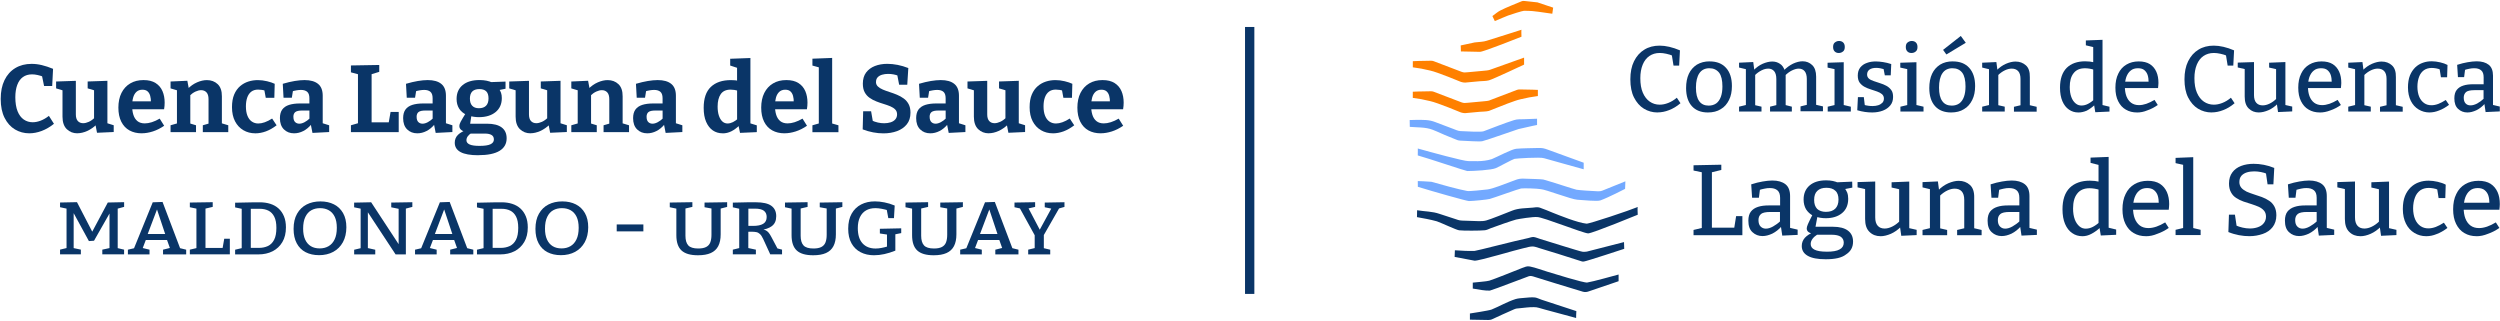 <svg width="927" height="119" viewBox="0 0 927 119" fill="none" xmlns="http://www.w3.org/2000/svg">
<path d="M10.864 49.432C8.934 49.432 7.164 48.952 5.564 48.002C3.964 47.052 2.674 45.622 1.714 43.722C0.744 41.822 0.264 39.482 0.264 36.702C0.264 33.922 0.734 31.632 1.674 29.702C2.614 27.772 3.944 26.282 5.674 25.242C7.394 24.202 9.414 23.682 11.724 23.682C12.954 23.682 14.214 23.832 15.504 24.142C16.804 24.452 18.194 24.912 19.674 25.522L19.354 31.892H16.344L15.494 27.752L16.344 28.562C15.514 28.232 14.724 27.982 13.974 27.822C13.224 27.652 12.524 27.572 11.884 27.572C10.544 27.572 9.404 27.912 8.484 28.582C7.564 29.252 6.864 30.222 6.394 31.502C5.924 32.772 5.684 34.292 5.684 36.062C5.684 38.132 5.964 39.862 6.514 41.242C7.064 42.622 7.834 43.642 8.814 44.322C9.794 44.992 10.894 45.332 12.124 45.332C13.044 45.332 14.014 45.142 15.044 44.752C16.074 44.362 17.104 43.772 18.134 42.962L20.004 45.902C18.544 47.082 17.024 47.962 15.464 48.552C13.894 49.142 12.354 49.432 10.844 49.432H10.864Z" fill="#0A3567"/>
<path d="M28.695 49.433C27.135 49.433 25.835 48.923 24.765 47.893C23.705 46.863 23.175 45.313 23.175 43.243V32.913L23.635 33.623L20.805 32.773V30.223L28.125 29.973V42.423C28.125 43.533 28.375 44.353 28.865 44.883C29.355 45.413 30.015 45.683 30.845 45.683C31.485 45.683 32.175 45.513 32.935 45.173C33.685 44.833 34.445 44.293 35.195 43.563L34.875 44.443V32.803L35.335 33.613L32.505 32.763V30.213L39.825 29.963V46.373L39.225 45.523L42.165 46.443V48.953L35.975 49.233L35.305 45.763L35.975 46.013C34.815 47.143 33.605 47.993 32.335 48.563C31.065 49.133 29.845 49.413 28.695 49.413V49.433Z" fill="#0A3567"/>
<path d="M52.525 49.433C50.805 49.433 49.295 49.073 47.995 48.353C46.695 47.633 45.695 46.563 44.975 45.133C44.255 43.703 43.895 41.963 43.895 39.913C43.895 37.863 44.275 35.973 45.045 34.453C45.815 32.933 46.885 31.763 48.285 30.933C49.675 30.103 51.315 29.693 53.205 29.693C55.095 29.693 56.545 30.063 57.695 30.793C58.855 31.523 59.695 32.523 60.245 33.783C60.785 35.043 61.055 36.463 61.055 38.043C61.055 38.443 61.035 38.843 61.005 39.243C60.965 39.643 60.914 40.073 60.844 40.513H47.904V37.573H56.605L55.965 38.033C55.985 37.093 55.895 36.263 55.695 35.543C55.495 34.823 55.165 34.263 54.705 33.863C54.245 33.463 53.615 33.263 52.815 33.263C51.895 33.263 51.154 33.533 50.584 34.063C50.014 34.593 49.614 35.303 49.364 36.203C49.114 37.103 48.995 38.103 48.995 39.213C48.995 40.463 49.145 41.583 49.455 42.573C49.765 43.563 50.265 44.343 50.955 44.903C51.655 45.473 52.565 45.753 53.695 45.753C54.495 45.753 55.365 45.603 56.295 45.313C57.225 45.023 58.195 44.573 59.215 43.983L60.874 46.633C59.505 47.573 58.115 48.273 56.685 48.733C55.255 49.193 53.875 49.423 52.525 49.423V49.433Z" fill="#0A3567"/>
<path d="M63.244 49.003V46.453L66.214 45.603L65.614 46.313V32.843L66.214 33.653L63.244 32.773V30.223L69.464 29.943L70.104 33.343L69.464 33.093C70.594 31.933 71.794 31.083 73.074 30.533C74.344 29.983 75.564 29.703 76.714 29.703C78.314 29.703 79.654 30.203 80.714 31.203C81.774 32.203 82.294 33.723 82.274 35.743V46.313L81.814 45.603L84.644 46.453V49.003H75.204V46.453L77.894 45.673L77.324 46.413V36.793C77.324 35.633 77.074 34.793 76.564 34.243C76.054 33.703 75.394 33.433 74.564 33.433C73.924 33.433 73.234 33.613 72.474 33.963C71.724 34.313 70.974 34.843 70.244 35.553L70.564 34.813V46.413L70.104 45.673L72.684 46.453V49.003H63.244Z" fill="#0A3567"/>
<path d="M94.643 49.433C93.013 49.433 91.553 49.053 90.243 48.283C88.933 47.513 87.903 46.413 87.153 44.973C86.403 43.533 86.023 41.793 86.023 39.743C86.023 37.883 86.293 36.313 86.833 35.043C87.373 33.773 88.103 32.743 89.023 31.953C89.943 31.163 90.973 30.593 92.103 30.233C93.233 29.873 94.403 29.703 95.603 29.703C96.733 29.703 97.873 29.843 99.033 30.123C100.193 30.403 101.133 30.723 101.863 31.073L101.723 36.273H98.543L98.013 33.373L98.403 33.653C98.053 33.513 97.623 33.403 97.113 33.333C96.603 33.263 96.143 33.223 95.713 33.223C94.703 33.223 93.853 33.473 93.183 33.983C92.513 34.493 92.013 35.213 91.683 36.143C91.353 37.073 91.183 38.173 91.183 39.453C91.183 40.823 91.373 41.973 91.753 42.923C92.133 43.863 92.663 44.583 93.363 45.063C94.063 45.543 94.863 45.793 95.783 45.793C96.513 45.793 97.313 45.643 98.183 45.333C99.053 45.023 99.963 44.563 100.903 43.953L102.563 46.463C101.243 47.473 99.923 48.223 98.603 48.713C97.283 49.193 95.963 49.443 94.643 49.443V49.433Z" fill="#0A3567"/>
<path d="M119.683 46.493L119.013 45.503L122.053 46.453V48.963L115.863 49.283L115.193 45.893L115.543 46.003C114.603 47.163 113.573 48.023 112.463 48.583C111.353 49.153 110.213 49.433 109.033 49.433C107.523 49.433 106.273 48.953 105.283 47.983C104.293 47.013 103.793 45.623 103.793 43.813C103.793 42.473 104.083 41.403 104.663 40.613C105.243 39.823 106.083 39.253 107.193 38.893C108.303 38.543 109.643 38.363 111.223 38.363H115.073L114.723 38.753V36.423C114.723 35.313 114.453 34.523 113.923 34.053C113.393 33.583 112.623 33.343 111.603 33.343C111.103 33.343 110.573 33.393 110.013 33.483C109.443 33.573 108.833 33.723 108.173 33.903L108.673 33.373L108.213 36.233H105.133L104.853 31.073C106.453 30.603 107.923 30.253 109.253 30.033C110.583 29.813 111.803 29.693 112.913 29.693C115.103 29.693 116.783 30.163 117.933 31.103C119.093 32.043 119.663 33.503 119.663 35.493V46.493H119.683ZM108.793 43.313C108.793 44.183 109.003 44.833 109.413 45.243C109.823 45.653 110.353 45.863 110.983 45.863C111.573 45.863 112.223 45.683 112.923 45.313C113.623 44.943 114.303 44.443 114.943 43.813L114.733 44.663V40.633L115.083 40.983H112.043C110.813 40.983 109.973 41.173 109.493 41.553C109.023 41.933 108.783 42.523 108.783 43.323L108.793 43.313Z" fill="#0A3567"/>
<path d="M144.833 41.502H147.843V49.002H130.123V46.452L133.303 45.532L132.733 46.522V26.722L133.303 27.672L130.123 26.822V24.272L140.623 24.092V26.642L137.263 27.672L137.793 26.722V46.142L137.013 45.362H144.723L144.013 46.172L144.823 41.502H144.833Z" fill="#0A3567"/>
<path d="M165.374 46.493L164.704 45.503L167.744 46.453V48.963L161.554 49.283L160.884 45.893L161.234 46.003C160.294 47.163 159.264 48.023 158.154 48.583C157.044 49.153 155.904 49.433 154.724 49.433C153.214 49.433 151.964 48.953 150.974 47.983C149.984 47.013 149.484 45.623 149.484 43.813C149.484 42.473 149.774 41.403 150.354 40.613C150.934 39.823 151.774 39.253 152.884 38.893C153.994 38.543 155.334 38.363 156.914 38.363H160.764L160.414 38.753V36.423C160.414 35.313 160.144 34.523 159.614 34.053C159.084 33.583 158.314 33.343 157.294 33.343C156.794 33.343 156.264 33.393 155.704 33.483C155.134 33.573 154.524 33.723 153.864 33.903L154.364 33.373L153.904 36.233H150.824L150.544 31.073C152.144 30.603 153.614 30.253 154.944 30.033C156.274 29.813 157.494 29.693 158.604 29.693C160.794 29.693 162.474 30.163 163.624 31.103C164.784 32.043 165.354 33.503 165.354 35.493V46.493H165.374ZM154.484 43.313C154.484 44.183 154.694 44.833 155.104 45.243C155.514 45.653 156.044 45.863 156.674 45.863C157.264 45.863 157.914 45.683 158.614 45.313C159.314 44.943 159.994 44.443 160.634 43.813L160.424 44.663V40.633L160.774 40.983H157.734C156.504 40.983 155.664 41.173 155.184 41.553C154.714 41.933 154.474 42.523 154.474 43.323L154.484 43.313Z" fill="#0A3567"/>
<path d="M177.363 57.562C174.413 57.562 172.223 57.172 170.783 56.392C169.343 55.612 168.623 54.462 168.623 52.922C168.623 51.742 169.033 50.762 169.843 49.972C170.653 49.182 171.853 48.532 173.433 48.012L173.363 49.002C172.463 48.932 171.733 48.692 171.173 48.292C170.603 47.892 170.323 47.362 170.323 46.702C170.323 46.492 170.363 46.262 170.433 46.032C170.503 45.792 170.633 45.492 170.823 45.132C171.013 44.762 171.273 44.312 171.603 43.772C171.933 43.232 172.343 42.542 172.843 41.722L172.913 42.532C171.733 41.992 170.843 41.222 170.223 40.232C169.613 39.242 169.303 38.062 169.303 36.692C169.303 34.502 170.053 32.782 171.553 31.542C173.053 30.302 175.133 29.682 177.793 29.682C179.703 29.682 181.333 30.012 182.673 30.672L181.543 30.462L187.453 30.252V32.902L184.663 33.472L184.983 32.942C185.333 33.362 185.603 33.862 185.793 34.432C185.983 35.002 186.073 35.642 186.073 36.372C186.073 38.562 185.303 40.292 183.773 41.552C182.243 42.812 180.173 43.442 177.583 43.442C176.353 43.442 175.183 43.272 174.043 42.942L174.853 42.442L174.283 46.222L173.543 45.872H180.613C182.993 45.872 184.793 46.332 186.023 47.252C187.253 48.172 187.863 49.512 187.863 51.282C187.863 53.312 186.983 54.862 185.233 55.932C183.473 57.002 180.853 57.542 177.363 57.542V57.562ZM177.793 54.092C179.683 54.092 181.043 53.892 181.873 53.492C182.713 53.092 183.133 52.502 183.133 51.722C183.133 50.942 182.853 50.412 182.283 50.062C181.713 49.712 180.903 49.532 179.843 49.532H173.693L174.863 49.282C173.593 50.082 172.953 50.992 172.953 52.002C172.953 52.682 173.343 53.202 174.123 53.562C174.903 53.922 176.123 54.092 177.803 54.092H177.793ZM177.573 40.132C178.733 40.132 179.613 39.822 180.223 39.212C180.833 38.602 181.143 37.692 181.143 36.492C181.143 35.292 180.863 34.412 180.293 33.862C179.723 33.312 178.883 33.032 177.743 33.032C176.603 33.032 175.713 33.332 175.123 33.912C174.533 34.502 174.243 35.382 174.243 36.562C174.243 37.742 174.523 38.602 175.093 39.212C175.663 39.822 176.483 40.132 177.573 40.132Z" fill="#0A3567"/>
<path d="M196.714 49.433C195.154 49.433 193.854 48.923 192.784 47.893C191.724 46.863 191.194 45.313 191.194 43.243V32.913L191.654 33.623L188.824 32.773V30.223L196.144 29.973V42.423C196.144 43.533 196.394 44.353 196.884 44.883C197.374 45.413 198.034 45.683 198.864 45.683C199.504 45.683 200.194 45.513 200.954 45.173C201.704 44.833 202.464 44.293 203.214 43.563L202.894 44.443V32.803L203.354 33.613L200.524 32.763V30.213L207.844 29.963V46.373L207.244 45.523L210.184 46.443V48.953L203.994 49.233L203.324 45.763L203.994 46.013C202.834 47.143 201.624 47.993 200.354 48.563C199.084 49.133 197.864 49.413 196.714 49.413V49.433Z" fill="#0A3567"/>
<path d="M211.844 49.003V46.453L214.814 45.603L214.214 46.313V32.843L214.814 33.653L211.844 32.773V30.223L218.064 29.943L218.704 33.343L218.064 33.093C219.194 31.933 220.394 31.083 221.674 30.533C222.944 29.983 224.164 29.703 225.314 29.703C226.914 29.703 228.254 30.203 229.314 31.203C230.374 32.203 230.894 33.723 230.874 35.743V46.313L230.414 45.603L233.244 46.453V49.003H223.804V46.453L226.494 45.673L225.924 46.413V36.793C225.924 35.633 225.674 34.793 225.164 34.243C224.654 33.703 223.994 33.433 223.164 33.433C222.524 33.433 221.834 33.613 221.074 33.963C220.324 34.313 219.574 34.843 218.844 35.553L219.164 34.813V46.413L218.704 45.673L221.284 46.453V49.003H211.844Z" fill="#0A3567"/>
<path d="M250.644 46.493L249.974 45.503L253.014 46.453V48.963L246.824 49.283L246.154 45.893L246.504 46.003C245.564 47.163 244.534 48.023 243.424 48.583C242.314 49.153 241.174 49.433 239.994 49.433C238.484 49.433 237.234 48.953 236.244 47.983C235.254 47.013 234.754 45.623 234.754 43.813C234.754 42.473 235.044 41.403 235.624 40.613C236.204 39.823 237.044 39.253 238.154 38.893C239.264 38.543 240.604 38.363 242.184 38.363H246.034L245.684 38.753V36.423C245.684 35.313 245.414 34.523 244.884 34.053C244.354 33.583 243.584 33.343 242.564 33.343C242.064 33.343 241.534 33.393 240.974 33.483C240.404 33.573 239.794 33.723 239.134 33.903L239.634 33.373L239.174 36.233H236.094L235.814 31.073C237.414 30.603 238.884 30.253 240.214 30.033C241.544 29.813 242.764 29.693 243.874 29.693C246.064 29.693 247.744 30.163 248.894 31.103C250.054 32.043 250.624 33.503 250.624 35.493V46.493H250.644ZM239.754 43.313C239.754 44.183 239.964 44.833 240.374 45.243C240.784 45.653 241.314 45.863 241.944 45.863C242.534 45.863 243.184 45.683 243.884 45.313C244.584 44.943 245.264 44.443 245.904 43.813L245.694 44.663V40.633L246.044 40.983H243.004C241.774 40.983 240.934 41.173 240.454 41.553C239.984 41.933 239.744 42.523 239.744 43.323L239.754 43.313Z" fill="#0A3567"/>
<path d="M267.934 49.432C266.564 49.432 265.354 49.072 264.304 48.352C263.254 47.632 262.434 46.562 261.824 45.152C261.214 43.742 260.924 42.012 260.924 39.992C260.924 36.502 261.804 33.912 263.574 32.232C265.344 30.542 267.834 29.702 271.034 29.702C271.554 29.702 272.074 29.722 272.594 29.772C273.114 29.822 273.654 29.902 274.224 30.022L273.304 30.592V24.752L273.654 25.252L270.754 24.302V21.792L278.254 21.512V46.272L277.654 45.562L280.624 46.482V48.992L274.404 49.272L273.764 46.232L274.264 46.412C273.224 47.422 272.194 48.182 271.174 48.692C270.144 49.202 269.074 49.452 267.934 49.452V49.432ZM269.844 45.782C270.454 45.782 271.104 45.612 271.794 45.272C272.474 44.932 273.184 44.432 273.914 43.772L273.314 45.262V32.562L273.914 33.692C272.804 33.382 271.804 33.232 270.904 33.232C269.234 33.232 268.014 33.792 267.244 34.912C266.474 36.032 266.094 37.572 266.094 39.532C266.094 40.802 266.244 41.912 266.554 42.852C266.864 43.792 267.294 44.522 267.844 45.032C268.394 45.542 269.064 45.792 269.844 45.792V45.782Z" fill="#0A3567"/>
<path d="M290.884 49.433C289.164 49.433 287.654 49.073 286.354 48.353C285.054 47.633 284.054 46.563 283.334 45.133C282.614 43.703 282.254 41.963 282.254 39.913C282.254 37.863 282.634 35.973 283.404 34.453C284.174 32.933 285.244 31.763 286.644 30.933C288.034 30.103 289.674 29.693 291.564 29.693C293.454 29.693 294.904 30.063 296.054 30.793C297.214 31.523 298.054 32.523 298.604 33.783C299.144 35.043 299.414 36.463 299.414 38.043C299.414 38.443 299.394 38.843 299.364 39.243C299.324 39.643 299.274 40.073 299.204 40.513H286.264V37.573H294.964L294.324 38.033C294.344 37.093 294.254 36.263 294.054 35.543C293.854 34.823 293.524 34.263 293.064 33.863C292.604 33.463 291.974 33.263 291.174 33.263C290.254 33.263 289.514 33.533 288.944 34.063C288.374 34.593 287.974 35.303 287.724 36.203C287.474 37.103 287.354 38.103 287.354 39.213C287.354 40.463 287.504 41.583 287.814 42.573C288.124 43.563 288.624 44.343 289.314 44.903C290.014 45.473 290.924 45.753 292.054 45.753C292.854 45.753 293.724 45.603 294.654 45.313C295.584 45.023 296.554 44.573 297.574 43.983L299.234 46.633C297.864 47.573 296.474 48.273 295.044 48.733C293.614 49.193 292.234 49.423 290.884 49.423V49.433Z" fill="#0A3567"/>
<path d="M308.564 46.102L308.174 45.682L310.894 46.462V49.012H301.244V46.462L303.964 45.682L303.614 46.102V24.702L303.934 25.052L301.244 24.312V21.762L308.564 21.482V46.092V46.102Z" fill="#0A3567"/>
<path d="M324.803 30.362C324.803 31.042 325.043 31.612 325.513 32.062C325.983 32.512 326.593 32.892 327.353 33.212C328.103 33.532 328.943 33.842 329.863 34.132C330.783 34.422 331.693 34.752 332.583 35.122C333.483 35.492 334.313 35.952 335.073 36.502C335.843 37.052 336.453 37.762 336.913 38.602C337.373 39.452 337.603 40.512 337.603 41.782C337.603 43.522 337.153 44.962 336.243 46.092C335.333 47.222 334.123 48.062 332.613 48.622C331.103 49.172 329.433 49.452 327.593 49.452C326.343 49.452 325.063 49.332 323.753 49.082C322.443 48.832 321.153 48.462 319.883 47.972L320.063 41.252H323.003L323.743 45.532L323.283 44.682C323.993 45.012 324.743 45.262 325.533 45.442C326.323 45.622 327.093 45.702 327.853 45.702C328.723 45.702 329.523 45.582 330.263 45.352C330.993 45.112 331.573 44.752 331.993 44.252C332.413 43.752 332.633 43.142 332.633 42.412C332.633 41.682 332.413 41.082 331.963 40.612C331.513 40.142 330.903 39.742 330.143 39.422C329.373 39.102 328.543 38.812 327.653 38.542C326.753 38.272 325.853 37.962 324.943 37.602C324.033 37.252 323.193 36.802 322.433 36.262C321.663 35.722 321.063 35.032 320.613 34.192C320.163 33.352 319.943 32.302 319.943 31.022C319.943 29.352 320.343 27.972 321.143 26.902C321.943 25.832 323.033 25.022 324.393 24.482C325.763 23.942 327.303 23.672 329.023 23.672C330.253 23.672 331.523 23.802 332.843 24.062C334.163 24.322 335.483 24.712 336.803 25.232L336.413 31.422H333.403L332.663 27.572L333.233 28.142C332.643 27.902 332.013 27.722 331.343 27.592C330.673 27.462 329.993 27.402 329.313 27.402C328.513 27.402 327.773 27.502 327.083 27.702C326.403 27.902 325.853 28.222 325.443 28.652C325.033 29.092 324.823 29.662 324.823 30.372L324.803 30.362Z" fill="#0A3567"/>
<path d="M355.603 46.493L354.933 45.503L357.973 46.453V48.963L351.783 49.283L351.113 45.893L351.463 46.003C350.523 47.163 349.493 48.023 348.383 48.583C347.273 49.153 346.133 49.433 344.953 49.433C343.443 49.433 342.193 48.953 341.203 47.983C340.213 47.013 339.713 45.623 339.713 43.813C339.713 42.473 340.003 41.403 340.583 40.613C341.163 39.823 342.003 39.253 343.113 38.893C344.223 38.543 345.563 38.363 347.143 38.363H350.993L350.643 38.753V36.423C350.643 35.313 350.373 34.523 349.843 34.053C349.313 33.583 348.543 33.343 347.523 33.343C347.023 33.343 346.493 33.393 345.933 33.483C345.363 33.573 344.753 33.723 344.093 33.903L344.593 33.373L344.133 36.233H341.053L340.773 31.073C342.373 30.603 343.843 30.253 345.173 30.033C346.503 29.813 347.723 29.693 348.833 29.693C351.023 29.693 352.703 30.163 353.853 31.103C355.013 32.043 355.583 33.503 355.583 35.493V46.493H355.603ZM344.713 43.313C344.713 44.183 344.923 44.833 345.333 45.243C345.743 45.653 346.273 45.863 346.903 45.863C347.493 45.863 348.143 45.683 348.843 45.313C349.543 44.943 350.223 44.443 350.863 43.813L350.653 44.663V40.633L351.003 40.983H347.963C346.733 40.983 345.893 41.173 345.413 41.553C344.943 41.933 344.703 42.523 344.703 43.323L344.713 43.313Z" fill="#0A3567"/>
<path d="M366.634 49.433C365.074 49.433 363.774 48.923 362.704 47.893C361.644 46.863 361.114 45.313 361.114 43.243V32.913L361.574 33.623L358.744 32.773V30.223L366.064 29.973V42.423C366.064 43.533 366.314 44.353 366.804 44.883C367.294 45.413 367.954 45.683 368.784 45.683C369.424 45.683 370.114 45.513 370.874 45.173C371.624 44.833 372.384 44.293 373.134 43.563L372.814 44.443V32.803L373.274 33.613L370.444 32.763V30.213L377.764 29.963V46.373L377.164 45.523L380.104 46.443V48.953L373.914 49.233L373.244 45.763L373.914 46.013C372.754 47.143 371.544 47.993 370.274 48.563C369.004 49.133 367.784 49.413 366.634 49.413V49.433Z" fill="#0A3567"/>
<path d="M390.403 49.433C388.773 49.433 387.313 49.053 386.003 48.283C384.693 47.513 383.663 46.413 382.913 44.973C382.163 43.533 381.783 41.793 381.783 39.743C381.783 37.883 382.053 36.313 382.593 35.043C383.133 33.773 383.863 32.743 384.783 31.953C385.703 31.163 386.733 30.593 387.863 30.233C388.993 29.873 390.163 29.703 391.363 29.703C392.493 29.703 393.633 29.843 394.793 30.123C395.953 30.403 396.893 30.723 397.623 31.073L397.483 36.273H394.303L393.773 33.373L394.163 33.653C393.813 33.513 393.383 33.403 392.873 33.333C392.363 33.263 391.903 33.223 391.473 33.223C390.463 33.223 389.613 33.473 388.943 33.983C388.273 34.493 387.773 35.213 387.443 36.143C387.113 37.073 386.943 38.173 386.943 39.453C386.943 40.823 387.133 41.973 387.513 42.923C387.893 43.863 388.423 44.583 389.123 45.063C389.823 45.543 390.623 45.793 391.543 45.793C392.273 45.793 393.073 45.643 393.943 45.333C394.813 45.023 395.723 44.563 396.663 43.953L398.323 46.463C397.003 47.473 395.683 48.223 394.363 48.713C393.043 49.193 391.723 49.443 390.403 49.443V49.433Z" fill="#0A3567"/>
<path d="M408.124 49.433C406.404 49.433 404.894 49.073 403.594 48.353C402.294 47.633 401.294 46.563 400.574 45.133C399.854 43.703 399.494 41.963 399.494 39.913C399.494 37.863 399.874 35.973 400.644 34.453C401.414 32.933 402.484 31.763 403.884 30.933C405.274 30.103 406.914 29.693 408.804 29.693C410.694 29.693 412.144 30.063 413.294 30.793C414.454 31.523 415.294 32.523 415.844 33.783C416.384 35.043 416.654 36.463 416.654 38.043C416.654 38.443 416.634 38.843 416.604 39.243C416.564 39.643 416.514 40.073 416.444 40.513H403.504V37.573H412.204L411.564 38.033C411.584 37.093 411.494 36.263 411.294 35.543C411.094 34.823 410.764 34.263 410.304 33.863C409.844 33.463 409.214 33.263 408.414 33.263C407.494 33.263 406.754 33.533 406.184 34.063C405.614 34.593 405.214 35.303 404.964 36.203C404.714 37.103 404.594 38.103 404.594 39.213C404.594 40.463 404.744 41.583 405.054 42.573C405.364 43.563 405.864 44.343 406.554 44.903C407.254 45.473 408.164 45.753 409.294 45.753C410.094 45.753 410.964 45.603 411.894 45.313C412.824 45.023 413.794 44.573 414.814 43.983L416.474 46.633C415.104 47.573 413.714 48.273 412.284 48.733C410.854 49.193 409.474 49.423 408.124 49.423V49.433Z" fill="#0A3567"/>
<path d="M46.014 76.711L43.074 77.511L43.644 76.641V92.571L43.074 91.871L46.014 92.571V94.311H37.934V92.571L41.274 91.841L40.604 92.571V77.971L41.174 78.171L34.864 89.261L32.964 89.391L26.914 78.301L27.314 77.931V92.561L26.814 91.891L29.984 92.561V94.301H22.264V92.561L25.174 91.861L24.674 92.561V76.631L25.174 77.461L22.264 76.831V75.091L28.544 74.961L34.694 86.851H33.694L39.974 75.091L46.024 74.961V76.701L46.014 76.711Z" fill="#0A3567"/>
<path d="M66.994 92.583L66.194 91.883L69.034 92.583V94.323H60.454V92.583L63.364 91.853L63.164 92.453L61.724 88.383L62.254 88.983H53.774L54.244 88.513L52.774 92.383L52.704 91.913L55.444 92.583V94.323H47.424V92.583L50.294 91.913L49.524 92.483L56.634 75.013L60.274 74.883L66.984 92.583H66.994ZM54.564 87.303L54.464 86.773H61.614L61.444 87.373L57.904 76.723H58.574L54.564 87.313V87.303Z" fill="#0A3567"/>
<path d="M83.154 88.533H85.224V94.313H70.394V92.573L73.234 91.903L72.835 92.573V76.813L73.234 77.443L70.394 76.843V75.103L78.874 74.973V76.713L75.764 77.443L76.194 76.813V92.513L75.594 91.943H82.974L82.444 92.543L83.144 88.533H83.154Z" fill="#0A3567"/>
<path d="M96.314 75.012C97.734 75.012 99.044 75.202 100.234 75.582C101.424 75.962 102.454 76.542 103.304 77.322C104.164 78.102 104.824 79.072 105.304 80.232C105.784 81.392 106.024 82.752 106.024 84.312C106.024 86.452 105.584 88.262 104.704 89.752C103.824 91.242 102.624 92.382 101.094 93.162C99.564 93.942 97.804 94.332 95.804 94.332H87.184V92.592L90.124 91.892L89.624 92.592V76.832L90.154 77.532L87.184 76.902V75.162L93.534 75.032H96.304L96.314 75.012ZM96.044 91.912C97.264 91.912 98.364 91.682 99.334 91.232C100.304 90.772 101.074 90.012 101.634 88.932C102.204 87.852 102.484 86.372 102.484 84.502C102.484 82.762 102.224 81.382 101.694 80.342C101.174 79.302 100.444 78.562 99.524 78.102C98.604 77.642 97.534 77.422 96.334 77.422H92.364L92.994 76.852V92.482L92.364 91.912H96.034H96.044Z" fill="#0A3567"/>
<path d="M118.253 94.612C116.383 94.612 114.743 94.242 113.323 93.512C111.913 92.782 110.813 91.682 110.033 90.222C109.253 88.762 108.863 86.972 108.863 84.862C108.863 82.632 109.293 80.762 110.153 79.252C111.013 77.742 112.183 76.592 113.673 75.832C115.163 75.062 116.883 74.682 118.813 74.682C120.743 74.682 122.403 75.052 123.843 75.782C125.283 76.512 126.403 77.602 127.213 79.022C128.023 80.452 128.433 82.192 128.433 84.262C128.433 86.332 128.003 88.272 127.143 89.822C126.283 91.372 125.103 92.552 123.583 93.382C122.073 94.202 120.283 94.622 118.243 94.622L118.253 94.612ZM118.553 92.112C119.773 92.112 120.873 91.842 121.823 91.292C122.783 90.742 123.533 89.902 124.073 88.772C124.623 87.632 124.893 86.202 124.893 84.462C124.893 82.812 124.633 81.452 124.123 80.392C123.613 79.322 122.883 78.522 121.953 77.982C121.013 77.452 119.923 77.182 118.683 77.182C117.443 77.182 116.383 77.442 115.443 77.962C114.503 78.482 113.763 79.312 113.223 80.432C112.673 81.552 112.403 83.012 112.403 84.792C112.403 86.392 112.653 87.742 113.153 88.832C113.653 89.922 114.363 90.742 115.273 91.292C116.183 91.842 117.273 92.112 118.543 92.112H118.553Z" fill="#0A3567"/>
<path d="M145.074 75.112L152.895 74.982V76.722L149.924 77.492L150.494 76.792V94.332H146.684L135.934 78.002H136.405V92.602L136.004 91.902L139.145 92.602V94.342H131.324V92.602L134.294 91.902L133.724 92.602V76.802L134.125 77.442L131.314 76.872V75.132L137.625 75.002L148.314 91.302H147.814V76.772L148.184 77.502L145.074 76.872V75.132V75.112Z" fill="#0A3567"/>
<path d="M173.464 92.583L172.665 91.883L175.504 92.583V94.323H166.924V92.583L169.834 91.853L169.635 92.453L168.194 88.383L168.724 88.983H160.244L160.714 88.513L159.244 92.383L159.174 91.913L161.915 92.583V94.323H153.895V92.583L156.764 91.913L155.994 92.483L163.104 75.013L166.744 74.883L173.454 92.583H173.464ZM161.044 87.303L160.944 86.773H168.094L167.924 87.373L164.385 76.723H165.054L161.044 87.313V87.303Z" fill="#0A3567"/>
<path d="M185.993 75.012C187.413 75.012 188.723 75.202 189.913 75.582C191.103 75.962 192.133 76.542 192.983 77.322C193.843 78.102 194.503 79.072 194.983 80.232C195.463 81.392 195.703 82.752 195.703 84.312C195.703 86.452 195.263 88.262 194.383 89.752C193.503 91.242 192.303 92.382 190.773 93.162C189.243 93.942 187.483 94.332 185.483 94.332H176.863V92.592L179.803 91.892L179.303 92.592V76.832L179.833 77.532L176.863 76.902V75.162L183.213 75.032H185.983L185.993 75.012ZM185.723 91.912C186.943 91.912 188.043 91.682 189.013 91.232C189.983 90.772 190.753 90.012 191.313 88.932C191.883 87.852 192.163 86.372 192.163 84.502C192.163 82.762 191.903 81.382 191.373 80.342C190.853 79.302 190.123 78.562 189.203 78.102C188.283 77.642 187.213 77.422 186.013 77.422H182.043L182.673 76.852V92.482L182.043 91.912H185.713H185.723Z" fill="#0A3567"/>
<path d="M207.933 94.612C206.063 94.612 204.423 94.242 203.003 93.512C201.593 92.782 200.493 91.682 199.713 90.222C198.933 88.762 198.543 86.972 198.543 84.862C198.543 82.632 198.973 80.762 199.833 79.252C200.693 77.742 201.863 76.592 203.353 75.832C204.843 75.062 206.563 74.682 208.493 74.682C210.423 74.682 212.083 75.052 213.523 75.782C214.963 76.512 216.083 77.602 216.893 79.022C217.703 80.452 218.113 82.192 218.113 84.262C218.113 86.332 217.683 88.272 216.823 89.822C215.963 91.372 214.783 92.552 213.263 93.382C211.753 94.202 209.963 94.622 207.923 94.622L207.933 94.612ZM208.233 92.112C209.453 92.112 210.553 91.842 211.503 91.292C212.463 90.742 213.213 89.902 213.753 88.772C214.303 87.632 214.573 86.202 214.573 84.462C214.573 82.812 214.313 81.452 213.803 80.392C213.293 79.322 212.563 78.522 211.633 77.982C210.693 77.452 209.603 77.182 208.363 77.182C207.123 77.182 206.063 77.442 205.123 77.962C204.183 78.482 203.443 79.312 202.903 80.432C202.353 81.552 202.083 83.012 202.083 84.792C202.083 86.392 202.333 87.742 202.833 88.832C203.333 89.922 204.043 90.742 204.953 91.292C205.863 91.842 206.953 92.112 208.223 92.112H208.233Z" fill="#0A3567"/>
<path d="M238.564 83.223V85.793H228.674V83.223H238.564Z" fill="#0A3567"/>
<path d="M261.243 75.113L269.624 74.983V76.723L266.753 77.453L267.223 76.613V86.903C267.223 88.663 266.923 90.113 266.323 91.263C265.723 92.413 264.803 93.263 263.563 93.823C262.323 94.383 260.743 94.653 258.803 94.653C255.993 94.653 253.963 94.053 252.693 92.863C251.423 91.673 250.793 89.793 250.793 87.233V76.643L251.193 77.443L248.354 76.843V75.103L256.733 74.973V76.713L253.594 77.443L254.164 76.643V87.433C254.164 89.033 254.513 90.223 255.213 90.993C255.913 91.763 257.144 92.143 258.904 92.143C260.124 92.143 261.103 91.963 261.823 91.593C262.543 91.223 263.064 90.663 263.364 89.903C263.664 89.143 263.813 88.203 263.813 87.063V76.613L264.384 77.413L261.243 76.843V75.103V75.113Z" fill="#0A3567"/>
<path d="M271.733 94.312V92.572L274.573 91.872L274.103 92.572V76.772L274.773 77.542L271.733 76.872V75.132L277.373 75.002H280.243C282.873 75.002 284.793 75.432 286.003 76.302C287.213 77.172 287.823 78.452 287.823 80.142C287.823 81.832 287.293 82.992 286.233 83.812C285.173 84.632 283.633 85.152 281.603 85.352L281.803 84.952C282.583 84.972 283.223 85.092 283.723 85.302C284.223 85.512 284.643 85.832 284.993 86.252C285.343 86.672 285.673 87.212 286.013 87.852L288.453 92.462L287.313 91.862L289.983 92.562V94.302H285.603L282.993 88.622C282.613 87.802 282.223 87.192 281.803 86.802C281.393 86.412 280.943 86.162 280.453 86.072C279.963 85.972 279.373 85.922 278.683 85.922L276.843 85.952L277.473 85.422V92.572L276.973 91.872L280.283 92.572V94.312H271.703H271.733ZM277.503 84.332L276.873 83.762H279.273C280.903 83.762 282.143 83.502 282.993 82.982C283.853 82.462 284.283 81.622 284.283 80.462C284.283 79.442 283.933 78.662 283.243 78.142C282.553 77.622 281.453 77.362 279.933 77.362H276.863L277.493 76.832V84.342L277.503 84.332Z" fill="#0A3567"/>
<path d="M303.964 75.113L312.344 74.983V76.723L309.474 77.453L309.944 76.613V86.903C309.944 88.663 309.644 90.113 309.044 91.263C308.444 92.413 307.524 93.263 306.284 93.823C305.044 94.383 303.464 94.653 301.524 94.653C298.714 94.653 296.684 94.053 295.414 92.863C294.144 91.673 293.514 89.793 293.514 87.233V76.643L293.914 77.443L291.074 76.843V75.103L299.454 74.973V76.713L296.314 77.443L296.884 76.643V87.433C296.884 89.033 297.234 90.223 297.934 90.993C298.634 91.763 299.864 92.143 301.624 92.143C302.844 92.143 303.824 91.963 304.544 91.593C305.264 91.223 305.784 90.663 306.084 89.903C306.384 89.143 306.534 88.203 306.534 87.063V76.613L307.104 77.413L303.964 76.843V75.103V75.113Z" fill="#0A3567"/>
<path d="M324.164 94.652C322.244 94.652 320.564 94.282 319.124 93.532C317.674 92.782 316.544 91.682 315.734 90.222C314.924 88.762 314.514 86.962 314.514 84.832C314.514 82.582 314.944 80.712 315.804 79.202C316.664 77.702 317.834 76.572 319.314 75.812C320.794 75.052 322.494 74.672 324.404 74.672C325.514 74.672 326.694 74.792 327.944 75.042C329.194 75.282 330.464 75.672 331.754 76.212L331.484 80.892H329.384L328.754 77.482L329.354 78.012C328.554 77.772 327.724 77.562 326.884 77.412C326.034 77.252 325.254 77.182 324.544 77.182C323.234 77.182 322.094 77.462 321.124 78.022C320.154 78.582 319.404 79.412 318.874 80.512C318.344 81.612 318.074 82.972 318.074 84.572C318.074 87.062 318.654 88.952 319.824 90.232C320.994 91.512 322.614 92.152 324.684 92.152C325.374 92.152 326.094 92.082 326.854 91.932C327.614 91.792 328.404 91.592 329.224 91.352L328.894 92.082V86.472L329.394 87.042L326.254 86.572V84.832L334.174 84.662V86.432L331.564 86.962L331.994 86.432V92.942C330.594 93.502 329.234 93.922 327.934 94.212C326.634 94.502 325.374 94.642 324.174 94.642L324.164 94.652Z" fill="#0A3567"/>
<path d="M348.654 75.113L357.034 74.983V76.723L354.164 77.453L354.634 76.613V86.903C354.634 88.663 354.334 90.113 353.734 91.263C353.134 92.413 352.214 93.263 350.974 93.823C349.734 94.383 348.154 94.653 346.214 94.653C343.404 94.653 341.374 94.053 340.104 92.863C338.834 91.673 338.204 89.793 338.204 87.233V76.643L338.604 77.443L335.764 76.843V75.103L344.144 74.973V76.713L341.004 77.443L341.574 76.643V87.433C341.574 89.033 341.924 90.223 342.624 90.993C343.324 91.763 344.554 92.143 346.314 92.143C347.534 92.143 348.514 91.963 349.234 91.593C349.954 91.223 350.474 90.663 350.774 89.903C351.074 89.143 351.224 88.203 351.224 87.063V76.613L351.794 77.413L348.654 76.843V75.103V75.113Z" fill="#0A3567"/>
<path d="M375.603 92.583L374.803 91.883L377.643 92.583V94.323H369.063V92.583L371.973 91.853L371.773 92.453L370.333 88.383L370.863 88.983H362.383L362.853 88.513L361.383 92.383L361.313 91.913L364.053 92.583V94.323H356.033V92.583L358.903 91.913L358.133 92.483L365.243 75.013L368.883 74.883L375.593 92.583H375.603ZM363.183 87.303L363.083 86.773H370.233L370.063 87.373L366.523 76.723H367.193L363.183 87.313V87.303Z" fill="#0A3567"/>
<path d="M381.254 94.313V92.573L384.164 91.873L383.664 92.573V86.623L383.994 87.823L377.984 76.903L378.614 77.373L376.174 76.843V75.103L383.824 74.973V76.713L380.814 77.413L381.114 76.743L385.854 85.763H385.224L390.064 76.883L390.464 77.483L387.394 76.853V75.113L394.704 74.983V76.723L392.234 77.423L392.964 76.823L386.654 87.843L387.054 86.643V92.593L386.484 91.893L389.424 92.593V94.333H381.244L381.254 94.313Z" fill="#0A3567"/>
<path d="M614.603 41.702C612.753 41.702 611.053 41.212 609.543 40.292C608.033 39.372 606.813 37.952 605.893 36.152C604.973 34.352 604.533 32.062 604.533 29.432C604.533 26.802 604.973 24.562 605.893 22.712C606.813 20.862 608.083 19.402 609.693 18.432C611.303 17.412 613.243 16.922 615.383 16.922C616.553 16.922 617.723 17.072 618.983 17.362C620.253 17.652 621.563 18.092 622.923 18.672L622.633 24.322H620.543L619.863 20.132L620.493 20.762C619.613 20.372 618.743 20.132 617.863 19.932C616.983 19.742 616.213 19.642 615.433 19.642C613.923 19.642 612.663 20.032 611.593 20.762C610.523 21.492 609.693 22.562 609.113 23.972C608.533 25.382 608.233 27.042 608.233 28.982C608.233 31.122 608.523 32.922 609.163 34.382C609.793 35.842 610.673 36.962 611.743 37.692C612.813 38.422 614.033 38.812 615.393 38.812C616.413 38.812 617.433 38.622 618.553 38.182C619.673 37.742 620.743 37.112 621.763 36.232L623.123 38.272C621.763 39.442 620.303 40.312 618.843 40.852C617.483 41.392 616.023 41.682 614.613 41.682L614.603 41.702Z" fill="#0A3567"/>
<path d="M633.973 22.772C636.553 22.772 638.543 23.552 640.003 25.152C641.463 26.762 642.193 28.992 642.193 31.912C642.193 33.912 641.853 35.612 641.123 37.072C640.393 38.532 639.423 39.702 638.053 40.482C636.743 41.312 635.133 41.702 633.283 41.702C630.753 41.702 628.753 40.922 627.343 39.362C625.933 37.802 625.203 35.562 625.203 32.642C625.203 30.602 625.543 28.842 626.223 27.382C626.903 25.922 627.923 24.802 629.193 23.972C630.603 23.142 632.163 22.752 633.963 22.752L633.973 22.772ZM633.823 25.302C632.213 25.302 630.953 25.932 630.123 27.152C629.293 28.372 628.853 30.172 628.853 32.452C628.853 34.732 629.243 36.392 630.073 37.512C630.853 38.632 632.073 39.162 633.573 39.162C634.693 39.162 635.613 38.872 636.393 38.332C637.123 37.792 637.703 36.972 638.093 35.902C638.483 34.832 638.673 33.562 638.673 32.062C638.673 29.772 638.283 28.072 637.453 26.952C636.533 25.832 635.363 25.302 633.803 25.302H633.823Z" fill="#0A3567"/>
<path d="M661.804 26.133L661.314 26.233C662.434 25.063 663.654 24.193 664.864 23.603C666.134 23.023 667.294 22.723 668.414 22.723C669.824 22.723 670.994 23.213 671.964 24.133C672.934 25.053 673.424 26.513 673.424 28.413V39.313L673.034 38.773L675.954 39.453V41.253H667.634V39.453L670.404 38.773L669.964 39.353V29.283C669.964 27.973 669.674 26.993 669.134 26.363C668.594 25.733 667.864 25.443 666.944 25.443C666.214 25.443 665.384 25.683 664.464 26.123C663.544 26.563 662.664 27.243 661.784 28.123L662.074 27.343C662.074 27.533 662.124 27.733 662.124 27.923V39.413L661.734 38.873L664.414 39.553V41.353H656.334V39.553L659.104 38.873L658.664 39.453V29.283C658.664 27.973 658.374 26.993 657.834 26.363C657.254 25.733 656.564 25.443 655.694 25.443C654.914 25.443 654.084 25.633 653.214 26.073C652.334 26.513 651.414 27.143 650.584 28.023L650.824 27.443V39.463L650.434 38.923L653.164 39.553V41.353H644.844V39.553L647.864 38.823L647.374 39.403V25.143L647.864 25.773L644.844 25.043V23.243L650.104 23.003L650.544 26.363L650.104 26.173C651.224 25.003 652.394 24.173 653.604 23.643C654.874 23.103 656.034 22.813 657.154 22.813C658.274 22.813 659.154 23.103 659.974 23.643C660.804 24.133 661.384 25.003 661.774 26.123L661.804 26.133Z" fill="#0A3567"/>
<path d="M683.704 39.271L683.414 38.881L686.284 39.561V41.361H677.714V39.561L680.584 38.881L680.244 39.271V25.401L680.534 25.691L677.664 25.061V23.261L683.654 23.071V39.281H683.704V39.271ZM681.804 19.651C681.174 19.651 680.684 19.461 680.294 19.071C679.904 18.681 679.714 18.151 679.714 17.421C679.714 16.691 679.904 16.111 680.344 15.771C680.784 15.431 681.264 15.191 681.904 15.191C682.544 15.191 683.074 15.381 683.464 15.771C683.854 16.161 684.044 16.691 684.044 17.421C684.044 18.151 683.854 18.731 683.414 19.071C682.924 19.461 682.444 19.651 681.804 19.651Z" fill="#0A3567"/>
<path d="M692.314 27.591C692.314 28.271 692.554 28.761 692.994 29.151C693.434 29.541 694.064 29.831 694.794 30.071C695.524 30.311 696.304 30.561 697.134 30.851C697.964 31.091 698.744 31.431 699.474 31.821C700.204 32.211 700.784 32.741 701.274 33.381C701.764 34.011 701.954 34.891 701.954 35.961C701.954 37.181 701.614 38.251 700.934 39.071C700.254 39.901 699.324 40.581 698.164 41.021C696.994 41.461 695.684 41.701 694.224 41.701C693.394 41.701 692.474 41.651 691.544 41.511C690.614 41.371 689.644 41.171 688.674 40.881L688.914 36.011H691.104L691.494 39.271L691.154 38.881C691.644 39.031 692.224 39.121 692.804 39.221C693.384 39.321 693.924 39.321 694.414 39.321C695.144 39.321 695.774 39.221 696.414 39.031C697.044 38.841 697.584 38.491 697.974 38.111C698.364 37.671 698.554 37.191 698.554 36.551C698.554 35.871 698.314 35.331 697.824 34.901C697.334 34.511 696.754 34.171 696.024 33.931C695.294 33.691 694.514 33.441 693.684 33.151C692.854 32.911 692.074 32.571 691.344 32.181C690.614 31.791 690.034 31.261 689.544 30.621C689.104 29.991 688.864 29.111 688.864 28.041C688.864 26.821 689.154 25.851 689.784 25.021C690.414 24.241 691.244 23.661 692.264 23.321C693.284 22.931 694.404 22.781 695.574 22.781C696.404 22.781 697.274 22.881 698.254 23.021C699.224 23.171 700.254 23.411 701.274 23.751L701.084 27.941H698.894L698.354 25.171L698.844 25.711C697.674 25.371 696.654 25.171 695.684 25.171C694.664 25.171 693.834 25.361 693.204 25.801C692.624 26.241 692.324 26.821 692.324 27.601L692.314 27.591Z" fill="#0A3567"/>
<path d="M710.663 39.271L710.373 38.881L713.243 39.561V41.361H704.673V39.561L707.543 38.881L707.203 39.271V25.401L707.493 25.691L704.623 25.061V23.261L710.613 23.071V39.281H710.663V39.271ZM708.763 19.651C708.133 19.651 707.643 19.461 707.253 19.071C706.863 18.681 706.673 18.151 706.673 17.421C706.673 16.691 706.863 16.111 707.303 15.771C707.743 15.431 708.233 15.191 708.863 15.191C709.493 15.191 710.033 15.381 710.423 15.771C710.813 16.161 711.003 16.691 711.003 17.421C711.003 18.151 710.813 18.731 710.373 19.071C709.933 19.461 709.403 19.651 708.763 19.651Z" fill="#0A3567"/>
<path d="M724.143 22.772C726.723 22.772 728.723 23.552 730.183 25.152C731.643 26.762 732.373 28.992 732.373 31.912C732.373 33.912 732.033 35.612 731.303 37.072C730.573 38.532 729.603 39.702 728.233 40.482C726.923 41.312 725.313 41.702 723.463 41.702C720.933 41.702 718.933 40.922 717.523 39.362C716.113 37.802 715.383 35.562 715.383 32.642C715.383 30.602 715.723 28.842 716.403 27.382C717.083 25.922 718.103 24.802 719.373 23.972C720.733 23.142 722.293 22.752 724.143 22.752V22.772ZM723.953 25.302C722.343 25.302 721.083 25.932 720.253 27.152C719.423 28.372 718.993 30.172 718.993 32.452C718.993 34.732 719.383 36.392 720.213 37.512C720.993 38.632 722.203 39.162 723.713 39.162C724.833 39.162 725.753 38.872 726.533 38.332C727.263 37.792 727.843 36.972 728.233 35.902C728.623 34.832 728.813 33.562 728.813 32.062C728.813 29.772 728.423 28.072 727.593 26.952C726.713 25.832 725.503 25.302 723.943 25.302H723.953ZM721.713 20.192L720.493 18.492L727.063 13.332L728.913 15.862L721.713 20.192Z" fill="#0A3567"/>
<path d="M734.992 41.362V39.562L738.012 38.832L737.522 39.412V25.152L738.012 25.782L734.992 25.052V23.252L740.252 23.012L740.693 26.372L740.252 26.182C741.372 25.012 742.592 24.182 743.802 23.652C745.072 23.112 746.233 22.822 747.353 22.822C748.913 22.822 750.173 23.312 751.203 24.232C752.223 25.152 752.713 26.612 752.663 28.612V39.462L752.272 38.922L755.193 39.602V41.402H746.772V39.602L749.643 38.922L749.203 39.502V29.282C749.203 27.972 748.913 26.992 748.323 26.362C747.743 25.732 746.913 25.442 745.943 25.442C745.163 25.442 744.333 25.632 743.413 26.072C742.483 26.512 741.612 27.142 740.732 28.022L740.973 27.392V39.462L740.583 38.922L743.353 39.552V41.352H734.982L734.992 41.362Z" fill="#0A3567"/>
<path d="M770.624 41.702C769.354 41.702 768.194 41.362 767.164 40.632C766.144 39.952 765.313 38.882 764.733 37.522C764.153 36.162 763.854 34.502 763.854 32.512C763.854 29.252 764.683 26.822 766.333 25.162C767.983 23.552 770.274 22.732 773.194 22.732C773.774 22.732 774.364 22.782 774.944 22.832C775.524 22.932 776.164 23.022 776.844 23.172L776.164 23.562V17.142L776.503 17.532L773.434 16.802V15.002L779.614 14.762V39.382L779.174 38.842L782.194 39.572V41.372L776.934 41.612L776.444 38.642L776.833 38.792C775.813 39.762 774.793 40.492 773.763 41.032C772.743 41.472 771.674 41.712 770.604 41.712L770.624 41.702ZM771.884 39.122C772.614 39.122 773.394 38.932 774.174 38.542C774.954 38.152 775.784 37.572 776.604 36.792L776.164 37.912V25.062L776.604 25.892C775.344 25.502 774.174 25.312 773.104 25.312C771.204 25.312 769.794 25.942 768.874 27.162C767.904 28.382 767.464 30.082 767.464 32.272C767.464 33.682 767.653 34.902 768.043 35.972C768.433 37.042 768.964 37.772 769.654 38.352C770.334 38.932 771.064 39.132 771.894 39.132L771.884 39.122Z" fill="#0A3567"/>
<path d="M792.423 41.702C790.813 41.702 789.452 41.361 788.232 40.632C787.012 39.952 786.093 38.882 785.413 37.522C784.733 36.161 784.393 34.502 784.393 32.511C784.393 30.521 784.733 28.762 785.463 27.302C786.143 25.841 787.162 24.721 788.482 23.942C789.792 23.162 791.302 22.771 793.052 22.771C794.702 22.771 796.123 23.111 797.193 23.791C798.263 24.471 799.043 25.442 799.573 26.611C800.113 27.831 800.353 29.192 800.353 30.752C800.353 31.041 800.352 31.331 800.302 31.631C800.302 31.922 800.253 32.261 800.203 32.651H787.062V30.271H796.992L796.703 30.462C796.703 29.541 796.603 28.662 796.363 27.881C796.123 27.102 795.683 26.471 795.103 25.982C794.523 25.491 793.693 25.302 792.723 25.302C791.653 25.302 790.722 25.591 790.042 26.181C789.312 26.762 788.823 27.541 788.433 28.561C788.093 29.581 787.893 30.752 787.893 32.022C787.893 33.431 788.093 34.651 788.473 35.672C788.863 36.691 789.443 37.522 790.223 38.102C791.003 38.681 791.973 38.981 793.143 38.981C793.973 38.981 794.843 38.831 795.863 38.492C796.833 38.151 797.863 37.661 798.883 37.032L800.103 38.931C798.833 39.812 797.523 40.492 796.213 40.931C794.943 41.471 793.633 41.712 792.413 41.712L792.423 41.702Z" fill="#0A3567"/>
<path d="M820.074 41.702C818.224 41.702 816.524 41.212 815.014 40.292C813.504 39.372 812.284 37.952 811.364 36.152C810.444 34.352 810.004 32.062 810.004 29.432C810.004 26.802 810.444 24.562 811.364 22.712C812.284 20.862 813.554 19.402 815.164 18.432C816.774 17.412 818.714 16.922 820.854 16.922C822.024 16.922 823.194 17.072 824.454 17.362C825.724 17.652 827.034 18.092 828.394 18.672L828.104 24.322H826.014L825.334 20.132L825.964 20.762C825.084 20.372 824.214 20.132 823.334 19.932C822.454 19.742 821.674 19.642 820.904 19.642C819.394 19.642 818.134 20.032 817.054 20.762C815.984 21.492 815.154 22.562 814.574 23.972C813.994 25.382 813.694 27.042 813.694 28.982C813.694 31.122 813.984 32.922 814.624 34.382C815.254 35.842 816.134 36.962 817.204 37.692C818.274 38.422 819.544 38.812 820.854 38.812C821.874 38.812 822.894 38.622 824.014 38.182C825.134 37.742 826.204 37.112 827.224 36.232L828.584 38.272C827.224 39.442 825.764 40.312 824.304 40.852C822.944 41.392 821.484 41.682 820.074 41.682V41.702Z" fill="#0A3567"/>
<path d="M837.594 41.702C836.084 41.702 834.824 41.212 833.844 40.242C832.824 39.272 832.334 37.812 832.334 35.812V25.152L832.724 25.692L829.754 25.012V23.212L835.784 23.022V35.282C835.784 36.552 836.074 37.522 836.664 38.152C837.244 38.782 838.024 39.072 839.004 39.072C839.784 39.072 840.614 38.882 841.534 38.442C842.454 38.002 843.334 37.372 844.214 36.492L843.974 37.172V25.102L844.364 25.732L841.394 25.052V23.252L847.424 23.012V39.412L846.934 38.832L849.954 39.512V41.312L844.694 41.552L844.204 38.142L844.694 38.332C843.574 39.502 842.354 40.332 841.144 40.862C839.874 41.402 838.714 41.692 837.594 41.692V41.702Z" fill="#0A3567"/>
<path d="M860.223 41.702C858.613 41.702 857.253 41.361 856.033 40.632C854.813 39.952 853.893 38.882 853.213 37.522C852.533 36.161 852.193 34.502 852.193 32.511C852.193 30.521 852.533 28.762 853.263 27.302C853.943 25.841 854.963 24.721 856.283 23.942C857.593 23.162 859.103 22.771 860.853 22.771C862.503 22.771 863.923 23.111 864.993 23.791C866.063 24.471 866.843 25.442 867.373 26.611C867.913 27.831 868.153 29.192 868.153 30.752C868.153 31.041 868.153 31.331 868.103 31.631C868.103 31.922 868.053 32.261 868.003 32.651H854.963V30.271H864.893L864.603 30.462C864.603 29.541 864.503 28.662 864.263 27.881C864.023 27.102 863.583 26.471 862.993 25.982C862.413 25.491 861.583 25.302 860.613 25.302C859.543 25.302 858.613 25.591 857.933 26.181C857.203 26.762 856.713 27.541 856.323 28.561C855.983 29.581 855.783 30.752 855.783 32.022C855.783 33.431 855.973 34.651 856.363 35.672C856.753 36.691 857.333 37.522 858.113 38.102C858.893 38.681 859.863 38.981 861.033 38.981C861.863 38.981 862.733 38.831 863.763 38.492C864.733 38.151 865.763 37.661 866.783 37.032L868.003 38.931C866.733 39.812 865.423 40.492 864.113 40.931C862.753 41.471 861.433 41.712 860.223 41.712V41.702Z" fill="#0A3567"/>
<path d="M870.735 41.362V39.562L873.755 38.832L873.265 39.412V25.152L873.755 25.782L870.735 25.052V23.252L875.995 23.012L876.435 26.372L875.995 26.182C877.115 25.012 878.335 24.182 879.545 23.652C880.815 23.112 881.975 22.822 883.095 22.822C884.655 22.822 885.915 23.312 886.935 24.232C887.955 25.152 888.445 26.612 888.395 28.612V39.462L888.005 38.922L890.925 39.602V41.402H882.505V39.602L885.375 38.922L884.935 39.502V29.282C884.935 27.972 884.645 26.992 884.055 26.362C883.475 25.732 882.645 25.442 881.675 25.442C880.895 25.442 880.065 25.632 879.145 26.072C878.225 26.512 877.345 27.142 876.465 28.022L876.705 27.392V39.462L876.315 38.922L879.085 39.552V41.352H870.715L870.735 41.362Z" fill="#0A3567"/>
<path d="M900.855 41.703C899.345 41.703 898.035 41.313 896.815 40.583C895.595 39.853 894.625 38.783 893.945 37.423C893.265 36.063 892.875 34.403 892.875 32.413C892.875 30.713 893.115 29.203 893.605 27.983C894.095 26.763 894.775 25.793 895.605 24.963C896.435 24.183 897.405 23.603 898.425 23.263C899.495 22.873 900.565 22.723 901.735 22.723C902.705 22.723 903.735 22.873 904.805 23.113C905.875 23.353 906.805 23.693 907.535 24.083L907.385 28.653H905.095L904.605 25.543L904.895 25.833C904.405 25.593 903.875 25.443 903.285 25.343C902.705 25.243 902.165 25.193 901.675 25.193C900.555 25.193 899.585 25.483 898.805 26.023C898.025 26.603 897.395 27.383 897.005 28.453C896.615 29.473 896.375 30.743 896.375 32.153C896.375 33.563 896.615 34.883 897.055 35.903C897.495 36.923 898.125 37.703 898.905 38.243C899.685 38.783 900.555 39.023 901.585 39.023C902.365 39.023 903.195 38.873 904.115 38.533C904.995 38.193 905.915 37.703 906.885 37.073L908.105 38.873C906.885 39.793 905.625 40.523 904.405 40.963C903.235 41.453 902.025 41.693 900.855 41.693V41.703Z" fill="#0A3567"/>
<path d="M924.354 39.512L923.814 38.782L926.924 39.512V41.312L921.664 41.552L921.174 38.242L921.464 38.342C920.494 39.462 919.424 40.292 918.254 40.872C917.084 41.412 916.014 41.702 914.894 41.702C913.584 41.702 912.414 41.262 911.484 40.392C910.514 39.512 910.074 38.202 910.074 36.452C910.074 35.142 910.364 34.072 910.954 33.342C911.534 32.612 912.314 32.072 913.384 31.732C914.404 31.392 915.624 31.242 917.034 31.242H921.224L920.934 31.632V28.662C920.934 27.442 920.644 26.622 920.014 26.082C919.384 25.542 918.554 25.302 917.434 25.302C916.854 25.302 916.264 25.352 915.634 25.492C915.004 25.592 914.324 25.782 913.594 26.032L914.084 25.542L913.694 28.612H911.404L911.114 24.042C912.524 23.602 913.794 23.262 915.004 23.072C916.174 22.882 917.294 22.732 918.314 22.732C920.264 22.732 921.724 23.172 922.794 24.002C923.864 24.832 924.404 26.192 924.404 28.042V39.522H924.354V39.512ZM913.554 36.202C913.554 37.172 913.794 37.902 914.284 38.392C914.774 38.882 915.354 39.072 916.084 39.072C916.814 39.072 917.644 38.832 918.514 38.392C919.394 37.902 920.264 37.272 921.094 36.492L920.904 37.372V33.092L921.194 33.432H917.544C916.034 33.432 914.964 33.672 914.434 34.112C913.854 34.602 913.554 35.332 913.554 36.202Z" fill="#0A3567"/>
<path d="M643.753 80.132H646.073V87.212H627.963V85.262L631.503 84.412L631.023 85.202V63.182L631.503 63.972L627.963 63.232V61.282L638.263 61.072V63.022L634.353 63.972L634.773 63.182V85.042L634.143 84.412H643.543L642.963 85.102L643.753 80.142V80.132Z" fill="#0A3567"/>
<path d="M663.763 85.152L663.183 84.362L666.563 85.152V87.102L660.863 87.362L660.333 83.772L660.653 83.882C659.593 85.092 658.433 85.992 657.163 86.632C655.893 87.212 654.733 87.532 653.523 87.532C652.093 87.532 650.833 87.052 649.823 86.102C648.763 85.152 648.293 83.722 648.293 81.822C648.293 80.392 648.613 79.232 649.243 78.442C649.873 77.652 650.723 77.072 651.883 76.702C652.993 76.332 654.313 76.172 655.843 76.172H660.383L660.063 76.592V73.372C660.063 72.052 659.743 71.152 659.063 70.572C658.373 69.992 657.483 69.732 656.263 69.732C655.633 69.732 654.993 69.782 654.313 69.942C653.623 70.052 652.883 70.262 652.093 70.522L652.623 69.992L652.203 73.322H649.673L649.353 68.362C650.883 67.882 652.253 67.512 653.573 67.302C654.843 67.092 656.053 66.932 657.163 66.932C659.273 66.932 660.863 67.412 662.023 68.302C663.183 69.202 663.763 70.682 663.763 72.682V85.142V85.152ZM652.043 81.612C652.043 82.672 652.303 83.462 652.833 83.992C653.363 84.522 653.993 84.782 654.783 84.782C655.573 84.782 656.473 84.522 657.423 83.992C658.373 83.462 659.323 82.782 660.223 81.932L660.013 82.882V78.232L660.333 78.602H656.373C654.733 78.602 653.573 78.862 652.993 79.342C652.363 79.872 652.043 80.612 652.043 81.612Z" fill="#0A3567"/>
<path d="M676.964 96.131C674.004 96.131 671.794 95.711 670.314 94.861C668.834 94.021 668.094 92.801 668.094 91.221C668.094 90.061 668.464 89.051 669.254 88.161C670.044 87.311 671.204 86.581 672.684 85.941V86.681C671.844 86.631 671.154 86.421 670.674 86.101C670.194 85.781 669.934 85.311 669.934 84.671C669.934 84.461 669.984 84.251 670.044 84.041C670.094 83.831 670.204 83.511 670.364 83.141C670.524 82.771 670.734 82.291 671.054 81.661C671.374 81.081 671.744 80.291 672.214 79.341L672.264 79.971C671.154 79.391 670.314 78.601 669.674 77.591C669.094 76.591 668.774 75.371 668.774 74.001C668.774 71.781 669.514 70.041 670.994 68.771C672.474 67.501 674.534 66.871 677.124 66.871C678.924 66.871 680.454 67.191 681.774 67.821L680.824 67.611L686.794 67.351L686.844 69.571L683.574 70.201L683.834 69.671C684.314 70.151 684.684 70.731 684.944 71.411C685.204 72.101 685.314 72.891 685.314 73.731C685.314 75.951 684.574 77.741 683.044 79.011C681.514 80.281 679.504 80.911 676.974 80.911C675.604 80.911 674.334 80.701 673.124 80.281L673.974 79.861L673.124 84.451L672.334 84.081H679.674C682.104 84.081 683.954 84.561 685.214 85.511C686.484 86.461 687.114 87.831 687.114 89.581C687.114 91.641 686.264 93.221 684.524 94.331C682.944 95.601 680.404 96.131 676.974 96.131H676.964ZM677.334 93.331C679.494 93.331 681.134 93.071 682.134 92.481C683.134 91.951 683.664 91.111 683.664 90.001C683.664 89.051 683.294 88.311 682.554 87.781C681.814 87.301 680.704 87.041 679.224 87.041H673.094L674.044 86.831C672.304 87.941 671.404 89.151 671.404 90.471C671.404 91.421 671.884 92.111 672.834 92.581C673.784 93.061 675.264 93.321 677.324 93.321L677.334 93.331ZM677.074 78.551C678.554 78.551 679.664 78.181 680.504 77.391C681.294 76.601 681.714 75.491 681.714 74.011C681.714 72.531 681.344 71.421 680.554 70.741C679.814 70.001 678.704 69.631 677.224 69.631C675.744 69.631 674.634 70.001 673.844 70.791C673.054 71.531 672.684 72.641 672.684 74.121C672.684 75.601 673.054 76.651 673.794 77.451C674.534 78.141 675.644 78.561 677.064 78.561L677.074 78.551Z" fill="#0A3567"/>
<path d="M697.293 87.582C695.653 87.582 694.283 87.052 693.223 86.002C692.113 84.942 691.583 83.362 691.583 81.192V69.632L692.003 70.213L688.783 69.472V67.522L695.333 67.312V80.623C695.333 81.993 695.653 83.052 696.283 83.743C696.913 84.433 697.763 84.743 698.813 84.743C699.653 84.743 700.553 84.532 701.563 84.052C702.563 83.573 703.513 82.892 704.463 81.942L704.203 82.683V69.582L704.623 70.272L701.403 69.532V67.582L707.953 67.323V85.112L707.423 84.483L710.693 85.222V87.172L704.993 87.433L704.463 83.733L704.993 83.942C703.783 85.213 702.463 86.103 701.143 86.692C699.773 87.272 698.503 87.593 697.283 87.593L697.293 87.582Z" fill="#0A3567"/>
<path d="M712.873 87.211V85.261L716.143 84.471L715.613 85.101V69.581L716.143 70.271L712.873 69.481V67.531L718.573 67.271L719.053 70.911L718.573 70.701C719.783 69.431 721.113 68.531 722.433 67.951C723.803 67.371 725.073 67.051 726.283 67.051C727.973 67.051 729.343 67.581 730.453 68.581C731.563 69.581 732.093 71.171 732.033 73.331V85.111L731.613 84.531L734.783 85.271V87.221H725.703V85.271L728.823 84.531L728.343 85.161V74.121C728.343 72.691 728.023 71.641 727.393 70.951C726.763 70.261 725.863 69.951 724.803 69.951C723.963 69.951 723.063 70.161 722.053 70.641C721.053 71.121 720.103 71.801 719.153 72.751L719.413 72.061V85.161L718.993 84.581L722.003 85.271V87.221H712.873V87.211Z" fill="#0A3567"/>
<path d="M752.472 85.152L751.892 84.362L755.272 85.152V87.102L749.572 87.362L749.042 83.772L749.362 83.882C748.302 85.092 747.142 85.992 745.872 86.632C744.602 87.212 743.442 87.532 742.232 87.532C740.802 87.532 739.542 87.052 738.532 86.102C737.472 85.152 737.002 83.722 737.002 81.822C737.002 80.392 737.322 79.232 737.952 78.442C738.582 77.652 739.432 77.072 740.592 76.702C741.702 76.332 743.022 76.172 744.552 76.172H749.092L748.772 76.592V73.372C748.772 72.052 748.452 71.152 747.772 70.572C747.082 69.992 746.192 69.732 744.972 69.732C744.342 69.732 743.702 69.782 743.022 69.942C742.332 70.102 741.592 70.262 740.802 70.522L741.332 69.992L740.912 73.322H738.432L738.112 68.362C739.642 67.882 741.012 67.512 742.332 67.302C743.602 67.092 744.812 66.932 745.922 66.932C748.032 66.932 749.622 67.412 750.782 68.302C751.942 69.202 752.522 70.682 752.522 72.682V85.142H752.472V85.152ZM740.802 81.612C740.802 82.672 741.062 83.462 741.592 83.992C742.122 84.522 742.752 84.782 743.542 84.782C744.332 84.782 745.232 84.522 746.182 83.992C747.132 83.462 748.082 82.782 748.982 81.932L748.772 82.882V78.232L749.092 78.602H745.132C743.492 78.602 742.332 78.862 741.752 79.342C741.122 79.872 740.802 80.612 740.802 81.612Z" fill="#0A3567"/>
<path d="M772.114 87.582C770.744 87.582 769.474 87.212 768.364 86.422C767.254 85.682 766.354 84.522 765.724 83.042C765.094 81.562 764.773 79.772 764.773 77.602C764.773 74.062 765.674 71.422 767.464 69.632C769.264 67.892 771.744 66.992 774.914 66.992C775.544 66.992 776.183 67.042 776.813 67.102C777.443 67.212 778.134 67.312 778.874 67.472L778.134 67.892V60.812L778.503 61.232L775.174 60.392V58.442L781.884 58.182V84.902L781.404 84.322L784.674 85.112V87.062L778.974 87.322L778.444 84.102L778.864 84.262C777.754 85.322 776.643 86.112 775.533 86.692C774.373 87.322 773.264 87.592 772.104 87.592L772.114 87.582ZM773.493 84.782C774.283 84.782 775.134 84.572 775.974 84.152C776.814 83.732 777.714 83.092 778.614 82.252L778.134 83.462V69.522L778.614 70.422C777.244 70.002 775.973 69.792 774.813 69.792C772.753 69.792 771.224 70.482 770.224 71.802C769.164 73.122 768.694 74.972 768.694 77.342C768.694 78.872 768.903 80.192 769.323 81.352C769.743 82.462 770.323 83.302 771.063 83.942C771.803 84.572 772.543 84.792 773.493 84.792V84.782Z" fill="#0A3567"/>
<path d="M795.722 87.581C793.982 87.581 792.502 87.211 791.182 86.421C789.862 85.681 788.862 84.521 788.122 83.041C787.382 81.561 787.012 79.771 787.012 77.601C787.012 75.431 787.382 73.531 788.172 71.951C788.912 70.371 790.022 69.151 791.442 68.311C792.872 67.471 794.502 67.041 796.402 67.041C798.202 67.041 799.732 67.411 800.892 68.151C802.052 68.891 802.902 69.951 803.482 71.211C804.062 72.531 804.332 74.011 804.332 75.701C804.332 76.021 804.332 76.331 804.282 76.651C804.282 76.971 804.232 77.341 804.172 77.761H790.022V75.171H800.792L800.472 75.381C800.472 74.381 800.362 73.431 800.102 72.581C799.842 71.731 799.362 71.051 798.732 70.521C798.102 69.991 797.202 69.731 796.142 69.731C794.982 69.731 793.972 70.051 793.242 70.681C792.452 71.311 791.922 72.161 791.502 73.271C791.132 74.381 790.922 75.651 790.922 77.021C790.922 78.551 791.132 79.871 791.552 80.981C791.972 82.091 792.612 82.991 793.452 83.621C794.292 84.251 795.352 84.571 796.622 84.571C797.522 84.571 798.472 84.411 799.582 84.041C800.642 83.671 801.752 83.141 802.852 82.461L804.172 84.521C802.802 85.471 801.372 86.211 799.952 86.691C798.472 87.321 797.102 87.591 795.732 87.591L795.722 87.581Z" fill="#0A3567"/>
<path d="M813.193 84.891L812.873 84.471L815.993 85.211V87.161H806.703V85.211L809.823 84.471L809.503 84.891V60.861L809.823 61.181L806.703 60.491V58.541L813.253 58.281V84.891H813.203H813.193Z" fill="#0A3567"/>
<path d="M830.353 67.462C830.353 68.362 830.613 69.042 831.093 69.632C831.573 70.212 832.253 70.632 833.043 71.062C833.883 71.432 834.783 71.752 835.733 72.062C836.733 72.382 837.683 72.692 838.693 73.062C839.693 73.432 840.593 73.902 841.383 74.432C842.233 74.962 842.863 75.702 843.333 76.542C843.813 77.442 844.073 78.492 844.073 79.812C844.073 81.552 843.593 83.032 842.703 84.192C841.803 85.352 840.593 86.202 839.063 86.732C837.533 87.262 835.893 87.572 834.103 87.572C832.833 87.572 831.513 87.462 830.193 87.202C828.873 86.942 827.553 86.572 826.283 86.042L826.493 79.602H828.713L829.403 84.252L828.983 83.562C829.823 83.932 830.673 84.192 831.573 84.402C832.473 84.612 833.373 84.722 834.263 84.722C835.323 84.722 836.323 84.562 837.223 84.242C838.123 83.922 838.863 83.452 839.393 82.762C839.923 82.132 840.233 81.282 840.233 80.332C840.233 79.432 839.973 78.642 839.493 78.112C839.013 77.532 838.333 77.052 837.543 76.682C836.693 76.312 835.803 75.992 834.853 75.682C833.903 75.362 832.903 75.052 831.893 74.732C830.893 74.362 829.993 73.942 829.203 73.412C828.363 72.882 827.723 72.202 827.253 71.302C826.773 70.452 826.513 69.352 826.513 68.082C826.513 66.392 826.933 65.022 827.723 63.962C828.513 62.852 829.623 62.062 830.993 61.532C832.363 61.002 833.953 60.742 835.643 60.742C836.853 60.742 838.123 60.852 839.443 61.112C840.763 61.372 842.033 61.742 843.293 62.272L842.973 68.342H840.813L840.183 64.012L840.663 64.492C839.973 64.172 839.183 63.962 838.393 63.802C837.543 63.642 836.753 63.542 835.913 63.542C834.963 63.542 834.013 63.652 833.163 63.912C832.323 64.172 831.633 64.602 831.103 65.182C830.623 65.762 830.363 66.502 830.363 67.452L830.353 67.462Z" fill="#0A3567"/>
<path d="M862.722 85.152L862.142 84.362L865.522 85.152V87.102L859.822 87.362L859.292 83.772L859.612 83.882C858.552 85.092 857.392 85.992 856.122 86.632C854.852 87.212 853.692 87.532 852.482 87.532C851.052 87.532 849.792 87.052 848.782 86.102C847.722 85.152 847.252 83.722 847.252 81.822C847.252 80.392 847.572 79.232 848.202 78.442C848.832 77.652 849.682 77.072 850.842 76.702C851.952 76.332 853.272 76.172 854.802 76.172H859.342L859.022 76.592V73.372C859.022 72.052 858.702 71.152 858.022 70.572C857.332 69.992 856.442 69.732 855.222 69.732C854.592 69.732 853.952 69.782 853.272 69.942C852.582 70.102 851.842 70.262 851.052 70.522L851.582 69.992L851.162 73.322H848.682L848.362 68.362C849.892 67.882 851.262 67.512 852.582 67.302C853.852 67.092 855.062 66.932 856.172 66.932C858.282 66.932 859.872 67.412 861.032 68.302C862.192 69.202 862.772 70.682 862.772 72.682V85.142H862.722V85.152ZM851.052 81.612C851.052 82.672 851.312 83.462 851.842 83.992C852.372 84.522 853.002 84.782 853.792 84.782C854.582 84.782 855.482 84.522 856.432 83.992C857.382 83.462 858.332 82.782 859.232 81.932L859.022 82.882V78.232L859.342 78.602H855.382C853.742 78.602 852.582 78.862 852.002 79.342C851.372 79.872 851.052 80.612 851.052 81.612Z" fill="#0A3567"/>
<path d="M875.194 87.582C873.554 87.582 872.184 87.052 871.124 86.002C870.014 84.942 869.483 83.362 869.483 81.192V69.632L869.904 70.213L866.684 69.472V67.522L873.233 67.312V80.623C873.233 81.993 873.554 83.052 874.184 83.743C874.814 84.433 875.664 84.743 876.714 84.743C877.564 84.743 878.454 84.532 879.464 84.052C880.464 83.573 881.414 82.892 882.364 81.942L882.104 82.683V69.582L882.523 70.272L879.303 69.532V67.582L885.854 67.323V85.112L885.323 84.483L888.594 85.222V87.172L882.894 87.433L882.364 83.733L882.894 83.942C881.684 85.213 880.363 86.103 879.043 86.692C877.723 87.272 876.454 87.593 875.194 87.593V87.582Z" fill="#0A3567"/>
<path d="M899.633 87.582C897.993 87.582 896.572 87.162 895.252 86.372C893.932 85.582 892.873 84.422 892.133 82.942C891.393 81.462 890.973 79.672 890.973 77.502C890.973 75.652 891.232 74.012 891.762 72.692C892.292 71.372 893.033 70.312 893.933 69.422C894.833 68.582 895.882 67.942 896.992 67.572C898.152 67.152 899.313 66.992 900.583 66.992C901.643 66.992 902.743 67.152 903.913 67.412C905.073 67.672 906.083 68.042 906.873 68.472L906.713 73.432H904.232L903.703 70.052L904.022 70.372C903.492 70.112 902.912 69.952 902.282 69.842C901.652 69.732 901.072 69.682 900.542 69.682C899.332 69.682 898.273 70.002 897.423 70.582C896.583 71.212 895.893 72.062 895.473 73.222C895.053 74.332 894.782 75.702 894.782 77.232C894.782 78.762 895.042 80.192 895.522 81.302C896.002 82.412 896.682 83.252 897.532 83.832C898.382 84.412 899.333 84.682 900.433 84.682C901.283 84.682 902.173 84.522 903.183 84.152C904.133 83.782 905.133 83.252 906.193 82.572L907.512 84.522C906.192 85.522 904.822 86.322 903.502 86.792C902.232 87.322 900.973 87.582 899.643 87.582H899.633Z" fill="#0A3567"/>
<path d="M918.333 87.581C916.593 87.581 915.113 87.211 913.793 86.421C912.473 85.681 911.473 84.521 910.733 83.041C909.993 81.561 909.623 79.771 909.623 77.601C909.623 75.431 909.993 73.531 910.783 71.951C911.523 70.371 912.633 69.151 914.053 68.311C915.483 67.471 917.113 67.041 919.013 67.041C920.813 67.041 922.343 67.411 923.503 68.151C924.663 68.891 925.513 69.951 926.093 71.211C926.673 72.531 926.933 74.011 926.933 75.701C926.933 76.021 926.933 76.331 926.883 76.651C926.883 76.971 926.833 77.341 926.773 77.761H912.623V75.171H923.393L923.073 75.381C923.073 74.381 922.963 73.431 922.703 72.581C922.443 71.731 921.963 71.051 921.333 70.521C920.703 69.991 919.803 69.731 918.743 69.731C917.583 69.731 916.573 70.051 915.843 70.681C915.053 71.311 914.523 72.161 914.103 73.271C913.733 74.381 913.523 75.651 913.523 77.021C913.523 78.551 913.733 79.871 914.153 80.981C914.573 82.091 915.213 82.991 916.053 83.621C916.903 84.251 917.953 84.571 919.223 84.571C920.123 84.571 921.073 84.411 922.183 84.041C923.243 83.671 924.353 83.141 925.453 82.461L926.773 84.521C925.403 85.471 923.973 86.211 922.553 86.691C921.023 87.321 919.653 87.591 918.333 87.591V87.581Z" fill="#0A3567"/>
<path d="M554.283 7.812C556.523 6.882 557.623 6.362 559.183 5.762C560.303 5.322 564.623 4.002 565.073 4.002C567.543 4.002 569.233 4.162 570.453 4.362C572.303 4.602 573.743 4.852 575.593 5.092C575.763 3.892 575.913 2.832 575.913 2.832L570.083 0.882C570.083 0.882 567.133 0.542 565.473 0.382C564.883 0.332 564.703 0.242 563.753 0.662C562.183 1.352 558.663 2.672 556.203 3.952C555.483 4.322 554.513 5.102 553.383 5.952C553.793 6.862 554.073 7.352 554.283 7.832V7.812Z" fill="#FF8000"/>
<path d="M541.703 19.071C543.893 19.171 546.583 19.121 548.773 19.221C549.993 19.271 564.163 13.611 564.163 13.611C564.163 13.611 564.063 11.071 564.163 11.031C559.503 12.481 557.113 13.321 551.223 15.121C550.103 15.511 548.473 15.541 546.823 15.731C543.443 16.471 542.723 16.641 541.623 16.851C541.623 17.531 541.703 17.491 541.703 19.071Z" fill="#FF8000"/>
<path d="M523.863 24.961C526.573 25.351 527.593 25.501 530.303 26.161C532.933 26.711 541.723 30.371 541.723 30.371C541.723 30.371 542.693 30.661 543.313 30.621C544.933 30.501 547.093 30.251 548.593 30.131C549.713 30.031 551.023 30.081 552.093 29.791C553.453 29.451 565.133 23.951 565.133 23.951V21.361C565.133 21.361 554.233 25.231 552.533 25.861C551.753 26.151 550.883 26.151 550.053 26.251C548.103 26.441 546.163 26.591 544.213 26.791C543.293 26.891 542.803 26.941 541.973 26.641C538.913 25.481 535.903 24.341 531.593 22.681C531.273 22.561 530.933 22.521 530.593 22.521C526.913 22.531 523.873 22.691 523.873 22.691V24.971L523.863 24.961Z" fill="#FF8000"/>
<path d="M563.513 33.162C563.173 33.162 562.833 33.202 562.513 33.322C558.293 34.952 555.333 36.072 552.343 37.202C552.343 37.212 552.343 37.222 552.343 37.232C551.613 37.462 550.803 37.482 550.043 37.572C548.093 37.762 546.153 37.912 544.203 38.112C543.283 38.212 542.793 38.262 541.963 37.962C538.903 36.802 535.893 35.662 531.583 34.002C531.263 33.882 530.923 33.842 530.583 33.842C526.903 33.852 523.863 34.012 523.863 34.012V36.292C526.573 36.682 527.593 36.832 530.303 37.492C532.933 38.042 541.723 41.702 541.723 41.702C541.723 41.702 542.693 41.992 543.313 41.952C544.933 41.832 547.093 41.582 548.593 41.462C549.713 41.362 551.023 41.412 552.093 41.122C552.343 41.062 552.923 40.832 553.703 40.492V40.482C556.253 39.442 561.803 37.232 563.803 36.812C566.513 36.152 567.533 36.012 570.243 35.612V33.332C570.243 33.332 567.203 33.182 563.523 33.162H563.513Z" fill="#FF8000"/>
<path d="M522.743 47.041C525.513 47.282 528.583 47.092 531.213 48.111C533.253 48.892 535.253 49.911 537.293 50.691C538.213 51.041 539.333 51.562 540.283 51.911C540.693 52.062 541.133 52.142 541.573 52.151C543.773 52.221 548.683 52.611 549.703 52.342C551.353 51.952 562.593 47.971 563.063 47.861C567.843 46.731 569.943 46.342 569.943 46.342V44.022C569.943 44.022 566.793 44.102 565.043 44.202C563.973 44.252 562.663 44.111 561.333 44.562C557.683 45.731 553.753 47.301 550.153 48.661C549.183 49.051 543.673 48.702 541.573 48.611C540.553 48.562 539.673 48.072 538.703 47.731C536.563 46.901 534.423 46.121 532.283 45.301C531.013 44.812 530.043 44.611 528.733 44.511C526.733 44.361 522.703 44.511 522.703 44.511C522.703 44.511 522.753 45.642 522.753 47.041H522.743Z" fill="#73A9FF"/>
<path d="M525.713 57.633C529.603 58.703 543.233 63.323 544.063 63.423C546.473 63.423 553.023 63.063 554.683 62.333C556.093 61.703 560.803 59.103 561.573 58.903C562.153 58.753 571.163 58.173 572.533 58.663C577.933 60.133 582.433 61.493 587.233 62.773V60.333C587.233 60.333 578.373 57.103 573.943 55.503C572.483 54.963 571.853 54.823 570.293 54.873C567.613 54.973 564.893 54.923 562.213 55.163C560.563 55.313 555.333 58.103 553.173 58.993C549.813 60.113 545.693 59.683 544.433 59.733C542.823 59.783 530.383 56.383 525.713 55.063C525.763 55.063 525.713 55.353 525.713 57.633Z" fill="#73A9FF"/>
<path d="M525.733 69.262C530.843 70.872 543.893 74.552 544.673 74.552C546.283 74.552 551.553 74.002 552.423 73.762C553.593 73.472 563.503 69.892 564.013 69.892C565.083 69.742 569.893 69.892 571.353 70.142C573.063 70.232 582.743 73.962 584.883 74.062C586.883 74.162 592.183 74.762 593.453 74.302C596.423 73.232 602.583 70.032 602.583 70.032C602.583 70.032 602.693 67.852 602.693 67.232C600.013 68.302 596.903 69.582 594.233 70.652C593.503 70.942 592.943 70.962 592.213 70.912C590.513 70.862 585.703 70.542 584.583 70.352C583.753 70.202 575.303 67.392 572.283 66.572C571.643 66.412 567.293 66.322 564.783 66.232C563.883 66.202 562.983 66.352 562.143 66.662C557.423 68.412 553.613 69.972 551.563 70.242C549.953 70.432 544.953 70.972 544.073 70.822C541.393 70.382 533.383 68.182 530.803 67.412C528.243 67.242 527.133 67.172 525.713 67.142C525.713 68.412 525.733 68.402 525.733 69.282V69.262Z" fill="#73A9FF"/>
<path d="M525.424 80.512C527.854 80.952 530.284 81.372 532.784 82.062C534.584 82.692 539.954 85.242 541.024 85.392C542.334 85.582 548.984 85.572 550.634 85.372C551.364 85.272 552.044 84.932 552.724 84.642C554.574 83.912 560.854 81.752 562.164 81.412C563.184 81.172 568.444 80.332 570.004 80.482C572.124 80.482 587.184 86.542 588.904 86.542C590.704 86.442 607.274 79.622 607.274 79.622C607.274 79.622 607.124 76.802 607.274 76.752C604.404 77.972 589.144 83.082 588.264 82.932C584.864 82.572 578.264 79.862 575.784 78.892C574.174 78.262 572.574 77.532 570.964 76.992C570.084 76.702 569.214 76.892 568.284 76.992C565.654 77.232 563.124 77.142 560.694 78.112C558.844 78.842 552.474 81.402 551.114 81.742C550.234 81.982 549.264 82.022 548.334 82.002C546.834 81.972 545.404 81.892 542.644 81.812C541.504 81.782 540.994 81.712 539.964 81.322C537.584 80.532 536.324 80.112 533.834 79.322C531.104 78.352 528.334 78.442 525.464 77.962C525.464 78.432 525.414 79.782 525.414 80.492L525.424 80.512Z" fill="#0A3567"/>
<path d="M539.383 95.263C542.063 95.803 544.333 96.233 546.763 96.663C548.463 96.763 562.403 92.553 564.593 92.113C566.053 91.823 567.803 91.093 569.263 91.533C571.943 92.313 584.743 96.303 586.103 96.793C586.643 96.983 586.783 97.033 587.273 96.983C588.393 96.833 602.263 92.263 602.263 92.263L602.183 89.763C602.183 89.763 593.013 92.123 588.443 93.283C588.003 93.383 587.273 93.393 586.833 93.353C586.003 93.303 573.593 89.343 570.973 88.563C570.293 88.373 569.363 87.933 568.633 87.883C568.053 87.833 567.273 88.123 566.683 88.273C562.303 89.153 547.453 93.033 546.813 93.033C544.333 93.133 542.003 92.953 539.473 92.803C539.473 93.223 539.373 94.713 539.373 95.273L539.383 95.263Z" fill="#0A3567"/>
<path d="M546.104 107.001C548.974 107.461 550.334 107.791 552.434 107.761C554.134 107.321 566.454 102.511 566.934 102.411C567.534 102.281 567.954 102.331 568.394 102.471C569.384 102.771 583.214 107.101 586.924 108.161C587.614 108.361 588.343 108.321 589.013 108.071C589.383 107.931 600.174 104.271 600.174 104.271V101.791C598.474 102.231 590.733 104.421 588.543 104.761C587.233 104.951 575.644 101.301 573.844 100.771C571.704 100.141 569.513 99.261 567.323 98.821C566.103 98.581 565.564 98.991 564.344 99.391C561.894 100.351 554.033 103.541 552.233 104.071C551.353 104.361 547.174 104.651 546.104 104.801V106.991V107.001Z" fill="#0A3567"/>
<path d="M545.053 118.532C545.053 118.532 549.053 118.632 551.903 118.652C552.433 118.652 552.953 118.562 553.423 118.312C554.333 117.842 559.593 115.502 561.243 114.772C562.073 114.382 562.653 114.332 563.583 114.282C565.283 114.132 567.043 113.842 568.793 113.892C569.423 113.892 569.963 113.952 570.593 114.142C572.243 114.682 581.083 116.952 584.423 117.912C584.373 117.912 584.513 115.362 584.513 115.362C584.513 115.362 573.373 111.712 571.613 111.132C570.833 110.892 569.963 110.402 569.183 110.302C567.913 110.152 566.453 110.352 565.193 110.452C564.173 110.552 562.953 110.592 561.983 110.892C558.913 111.862 556.043 113.572 553.073 114.782C552.103 115.172 545.043 116.242 545.043 116.242V118.532H545.053Z" fill="#0A3567"/>
<path d="M465.114 10.002H461.654V108.982H465.114V10.002Z" fill="#0A3567"/>
</svg>

